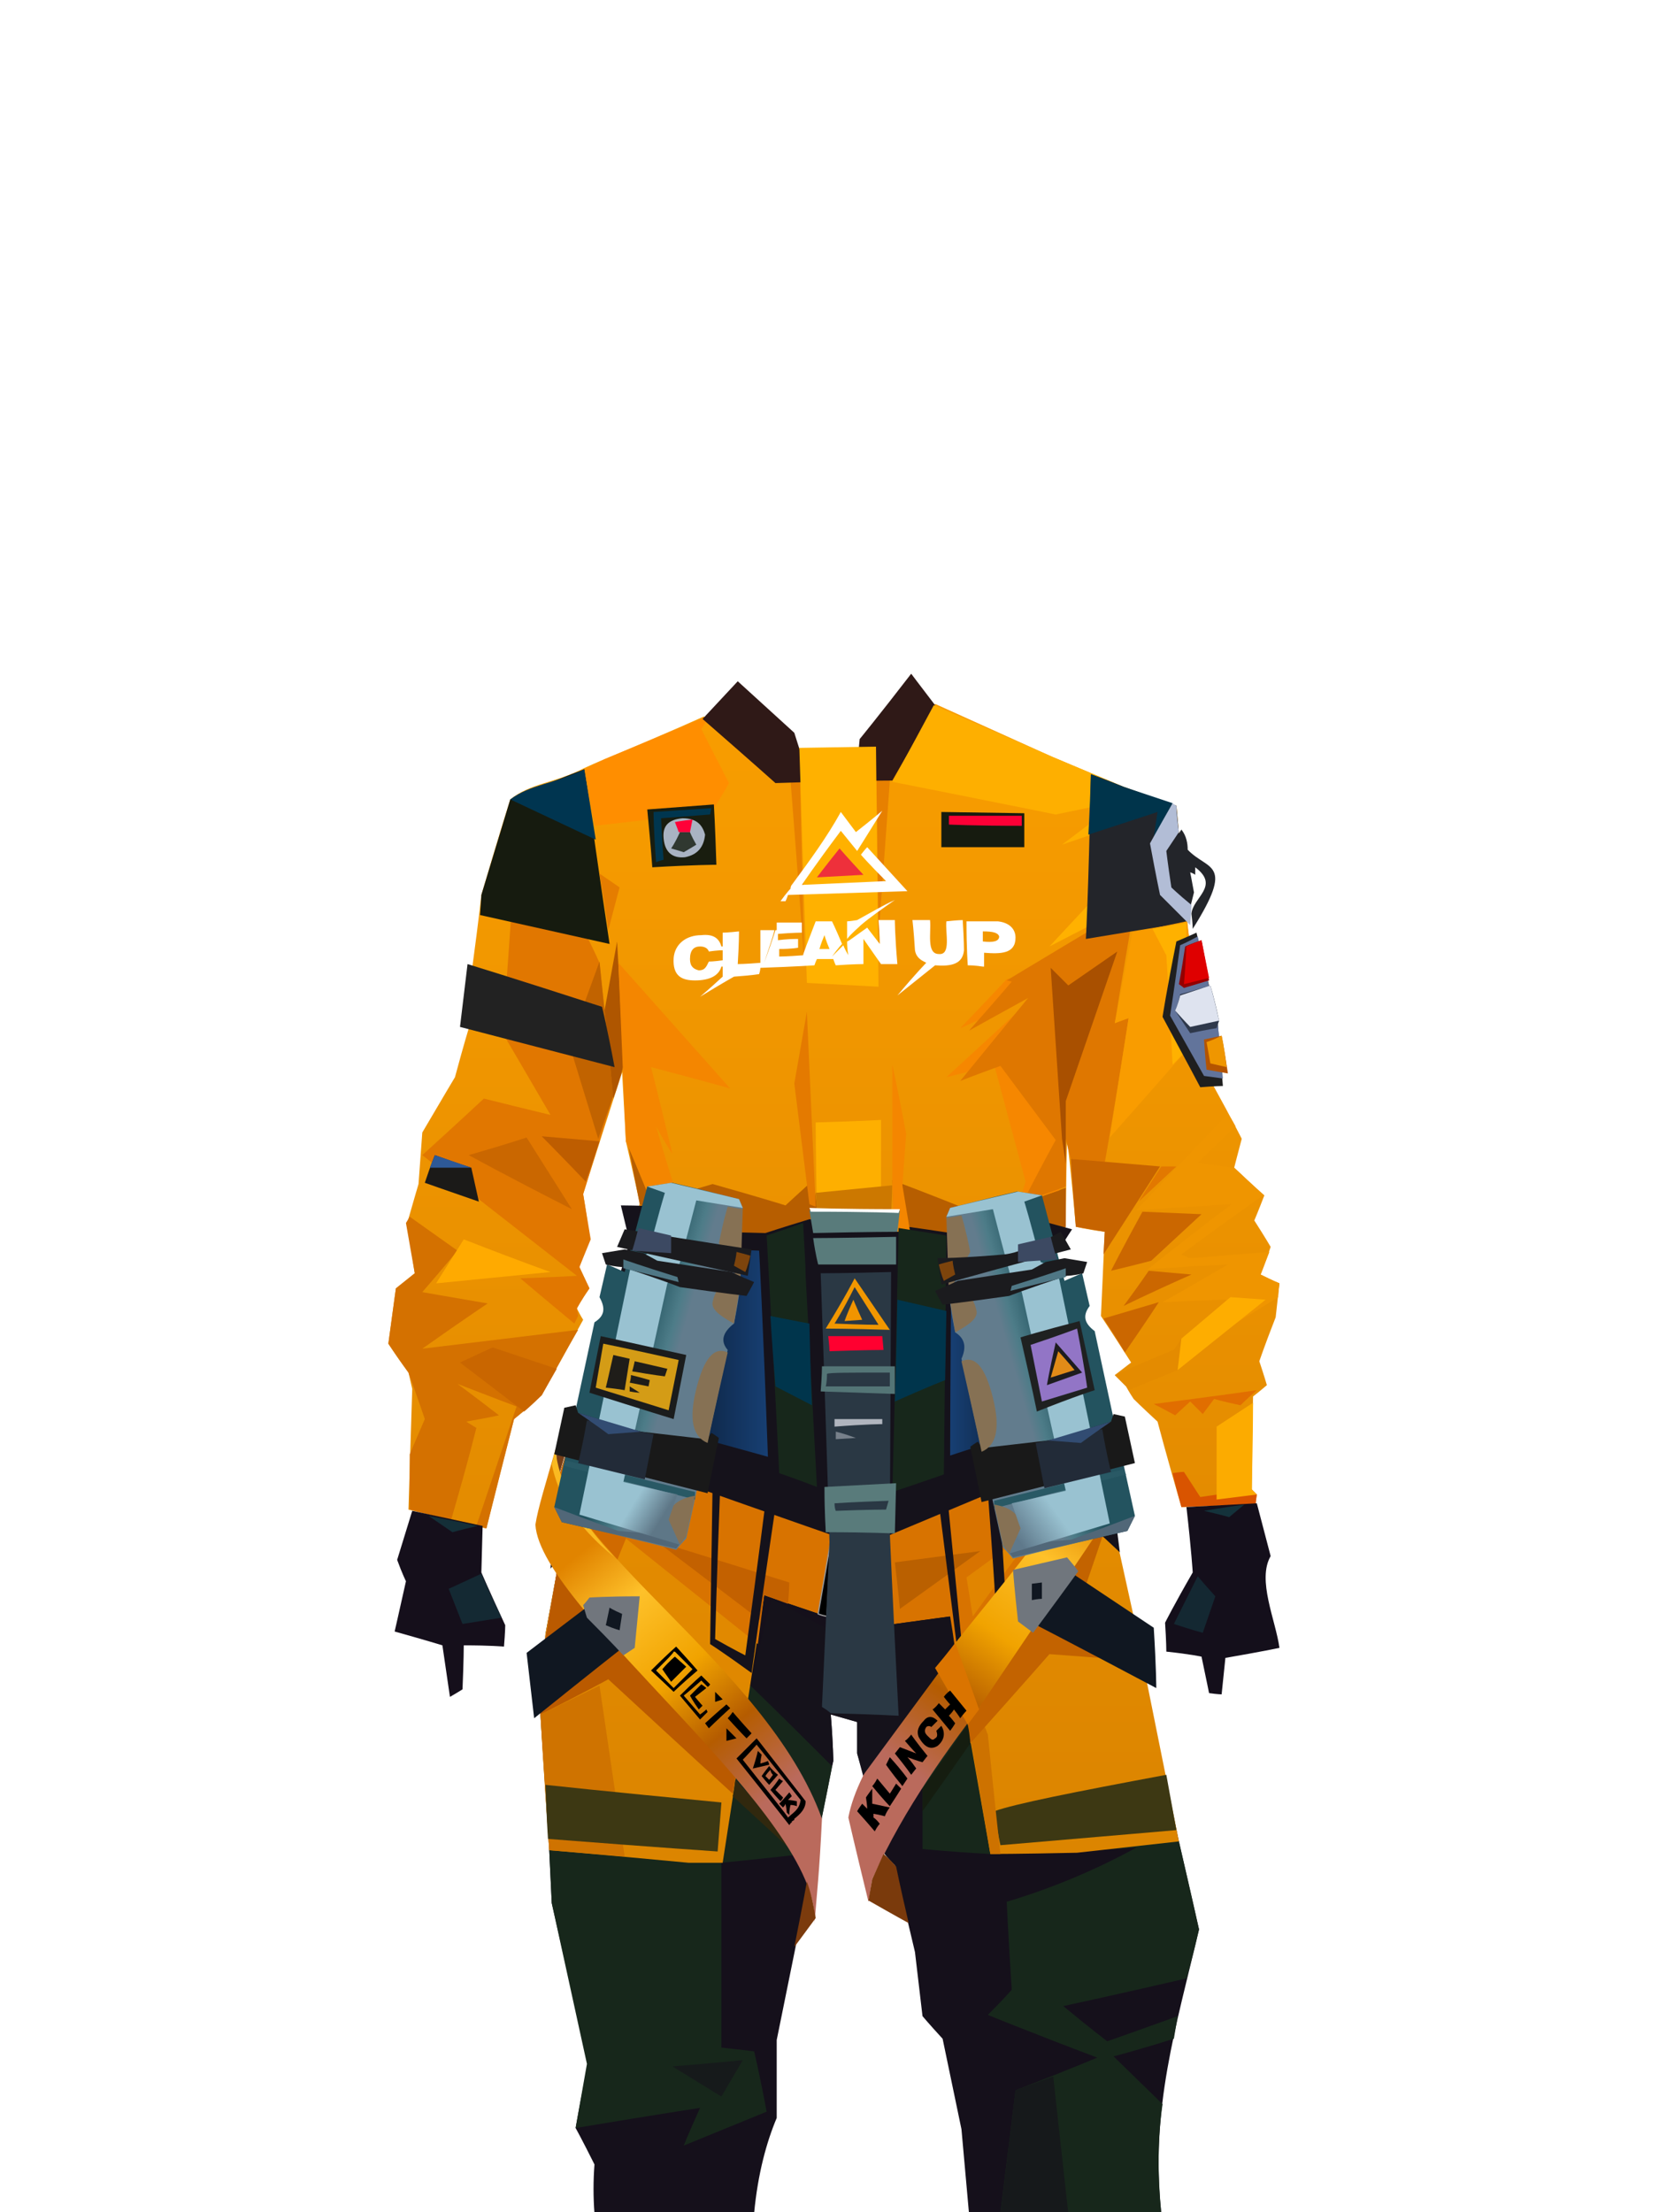 <?xml version="1.0" encoding="UTF-8"?><svg width="1320px" height="1760px" viewBox="0 0 1320 1760" version="1.1" xmlns="http://www.w3.org/2000/svg" xmlns:xlink="http://www.w3.org/1999/xlink"><defs><linearGradient x1="50%" y1="0%" x2="50%" y2="97%" id="id-83277"><stop stop-color="#F89D00" offset="0%"></stop><stop stop-color="#DC8500" offset="100%"></stop></linearGradient><linearGradient x1="33%" y1="13%" x2="67%" y2="81%" id="id-83278"><stop stop-color="#E18400" offset="0%"></stop><stop stop-color="#FEC12A" offset="22%"></stop><stop stop-color="#F1A300" offset="50%"></stop><stop stop-color="#B55C00" offset="74%"></stop><stop stop-color="#BA6A5C" offset="100%"></stop></linearGradient><linearGradient x1="66%" y1="6%" x2="38%" y2="78%" id="id-83279"><stop stop-color="#E18400" offset="0%"></stop><stop stop-color="#FEC12A" offset="22%"></stop><stop stop-color="#F1A300" offset="50%"></stop><stop stop-color="#B55C00" offset="74%"></stop><stop stop-color="#BA6A5C" offset="100%"></stop></linearGradient><filter width="105%" height="109%" x="-2%" y="-4%" id="id-83280" filterUnits="objectBoundingBox"><feOffset result="id-83281" in="SourceAlpha" dx="0" dy="3"></feOffset><feColorMatrix result="id-83282" in="SourceAlpha" type="matrix" values="0 0 0 0 0.663 0 0 0 0 0.314 0 0 0 0 0 0 0 0 1 0"></feColorMatrix><feMerge><feMergeNode in="SourceAlpha"></feMergeNode><feMergeNode in="SourceGraphic"></feMergeNode></feMerge></filter><linearGradient x1="100%" y1="50%" x2="0%" y2="50%" id="id-83285"><stop stop-color="#173F73" offset="0%"></stop><stop stop-color="#000000" offset="100%"></stop></linearGradient><linearGradient x1="100%" y1="50%" x2="0%" y2="50%" id="id-83286"><stop stop-color="#000000" offset="0%"></stop><stop stop-color="#173F73" offset="100%"></stop></linearGradient><linearGradient x1="42%" y1="46%" x2="60%" y2="56%" id="id-83287"><stop stop-color="#23535F" offset="0%"></stop><stop stop-color="#4D7C88" offset="72%"></stop><stop stop-color="#627C8D" offset="100%"></stop></linearGradient><linearGradient x1="42%" y1="82%" x2="50%" y2="93%" id="id-83288"><stop stop-color="#99C2D1" offset="0%"></stop><stop stop-color="#5E7787" offset="100%"></stop></linearGradient><linearGradient x1="42%" y1="46%" x2="60%" y2="56%" id="id-83287"><stop stop-color="#23535F" offset="0%"></stop><stop stop-color="#4D7C88" offset="72%"></stop><stop stop-color="#627C8D" offset="100%"></stop></linearGradient><linearGradient x1="40%" y1="84%" x2="50%" y2="100%" id="id-83290"><stop stop-color="#99C2D1" offset="0%"></stop><stop stop-color="#5F798B" offset="100%"></stop></linearGradient></defs><g transform=" translate(309,536)" id="id-83291"><path d=" M 291,1225 C 206,1225 164,1225 164,1225 C 163,1212 163,1199 164,1186 C 154,1166 149,1157 149,1157 C 155,1123 159,1106 159,1106 L 130,978 L 128,936 L 121,828 L 125,764 L 134,715 C 135,663 136,638 136,638 C 143,614 147,603 147,603 L 560,600 C 606,819 629,929 629,929 L 645,999 C 627,1076 606,1142 615,1225 C 513,1225 462,1225 462,1225 C 458,1180 456,1158 456,1158 C 446,1110 441,1086 441,1086 C 430,1074 425,1068 425,1068 C 421,1034 419,1017 419,1017 C 408,971 403,948 403,948 C 397,942 394,938 394,938 C 380,885 373,859 373,859 C 373,842 373,834 373,834 C 359,830 352,828 352,828 C 354,853 354,865 354,865 C 324,1013 309,1087 309,1087 L 309,1149 C 301,1168 294,1193 291,1225 Z" fill="#15101B" id="id-83292"></path><path d=" M 149,1157 C 215,1146 248,1141 248,1141 C 239,1161 235,1171 235,1171 C 279,1153 301,1144 301,1144 C 295,1112 291,1096 291,1096 C 274,1094 265,1093 265,1093 C 265,995 265,946 265,946 C 315,941 339,938 339,938 C 349,892 353,869 353,869 L 288,804 L 128,936 L 130,978 L 158,1106 C 152,1140 149,1157 149,1157 Z" fill="#17271B" id="id-83293"></path><path d=" M 487,1224 C 495,1160 499,1127 499,1127 C 543,1110 564,1101 564,1101 C 506,1079 477,1067 477,1067 C 490,1054 496,1047 496,1047 C 493,1000 492,977 492,977 C 529,966 564,951 595,934 L 546,937 C 501,938 479,939 479,939 C 443,937 425,935 425,935 C 425,900 425,883 425,883 L 461,835 L 629,929 C 640,976 645,999 645,999 C 639,1025 635,1038 635,1038 C 570,1053 537,1060 537,1060 C 560,1079 572,1088 572,1088 C 609,1075 628,1068 628,1068 C 626,1080 625,1086 625,1086 C 593,1096 577,1100 577,1100 L 616,1138 C 612,1165 612,1194 615,1225 C 529,1224 487,1224 487,1224 Z" fill="#17271B" id="id-83294"></path><path d=" M 78,680 C 37,670 16,665 16,665 C 18,601 19,569 19,569 C 17,560 16,556 16,556 C 5,541 0,533 0,533 C 4,503 6,489 6,489 C 16,481 21,477 21,477 C 17,450 15,437 15,437 C 21,416 24,406 24,406 C 26,379 27,365 27,365 C 44,336 53,321 53,321 C 60,295 64,282 64,282 C 66,249 67,232 67,232 C 72,195 74,176 74,176 C 89,125 97,100 97,100 C 113,87 133,87 156,75 C 167,70 172,68 172,68 C 225,46 251,34 251,34 C 291,69 311,86 311,86 C 371,85 400,84 400,84 C 423,44 435,24 435,24 C 497,52 528,66 528,66 C 566,82 585,90 585,90 C 613,100 627,105 627,105 C 633,174 637,209 637,209 C 650,288 656,327 656,327 C 672,356 679,370 679,370 C 675,385 673,393 673,393 C 689,408 697,415 697,415 C 692,428 689,435 689,435 C 698,449 702,456 702,456 C 697,471 694,478 694,478 C 704,483 709,485 709,485 C 707,503 706,512 706,512 C 697,535 693,547 693,547 C 697,559 699,566 699,566 C 692,572 688,575 688,575 C 687,625 687,650 687,650 C 689,652 691,653 691,653 C 690,658 690,661 690,661 C 650,662 631,663 631,663 C 618,618 612,595 612,595 C 599,583 593,577 593,577 C 589,571 587,567 587,567 C 581,561 578,558 578,558 C 587,551 591,548 591,548 C 575,523 567,511 567,511 C 569,466 570,444 570,444 C 555,442 547,440 547,440 C 543,394 540,370 540,370 C 539,417 539,440 539,440 C 533,455 529,462 529,462 C 572,654 593,750 593,750 C 617,869 629,929 629,929 C 575,935 548,938 548,938 C 502,939 479,939 479,939 C 467,871 461,837 461,837 C 451,778 446,749 446,749 C 417,753 402,756 402,756 C 367,752 349,750 349,750 C 316,739 299,733 299,733 C 277,875 266,946 266,946 C 248,946 239,946 239,946 C 165,939 128,936 128,936 C 123,864 121,828 121,828 C 123,786 125,764 125,764 C 131,731 134,715 134,715 C 135,663 136,638 136,638 C 175,514 194,453 194,453 C 198,431 200,421 200,421 C 193,389 189,372 189,372 C 187,335 186,317 186,317 C 165,382 155,414 155,414 C 159,438 160,450 160,450 C 155,464 152,472 152,472 C 157,483 160,489 160,489 C 153,499 150,505 150,505 C 153,511 155,514 155,514 C 133,554 122,574 122,574 L 100,593 C 85,651 78,680 78,680 Z" fill="url(#id-83277)" id="id-83295"></path><path d=" M 191,376 C 203,405 209,420 209,420 C 242,411 258,406 258,406 C 297,417 316,423 316,423 C 330,410 338,403 338,403 C 341,423 342,433 342,433 C 314,442 300,447 300,447 L 234,446 L 200,422 C 194,391 191,376 191,376 Z" fill="#B75E00" id="id-83296"></path><path d=" M 401,403 C 402,427 402,439 402,439 L 498,456 C 525,446 539,440 539,440 C 539,419 539,409 539,409 L 475,432 C 426,412 401,403 401,403 Z" fill="#B75E00" id="id-83297"></path><path d=" M 125,768 C 154,749 168,740 168,740 C 182,705 189,688 189,688 L 294,772 L 299,733 L 349,750 L 403,756 C 432,752 447,750 447,750 C 449,766 451,773 451,773 C 490,724 509,700 509,700 L 563,616 C 561,605 560,600 560,600 L 377,691 L 147,603 L 136,638 L 134,715 C 128,750 125,768 125,768 Z" fill="#D87300" id="id-83298"></path><path d=" M 403,707 C 406,732 407,744 407,744 L 471,698 C 426,704 403,707 403,707 Z" fill="#BA6000" id="id-83299"></path><path d=" M 520,676 C 480,704 460,719 460,719 L 465,750 C 501,700 520,676 520,676 Z" fill="#E18500" id="id-83300"></path><path d=" M 438,660 C 448,739 453,779 453,779 C 478,749 491,734 491,734 C 487,667 485,634 485,634 C 479,637 476,638 476,638 C 481,704 483,737 483,737 C 465,758 456,769 456,769 L 445,657 C 440,659 438,660 438,660 Z" fill="#15121B" id="id-83301"></path><path d=" M 189,688 L 195,621 L 147,603 L 136,638 L 134,715 L 125,768 L 168,740 C 182,705 189,688 189,688 Z" fill="#D06A00" id="id-83302"></path><path d=" M 146,607 C 159,612 166,614 166,614 C 144,643 133,657 133,657 C 130,694 129,712 129,712 C 173,657 196,630 196,630 C 317,673 378,694 378,694 C 469,656 514,637 514,637 C 560,678 582,699 582,699 C 579,674 577,662 577,662 C 553,635 540,622 540,622 C 558,619 566,617 566,617 C 544,513 532,461 532,461 C 540,448 544,442 544,442 C 522,436 511,433 511,433 C 503,446 499,453 499,453 C 437,443 406,439 406,439 C 359,436 335,434 335,434 C 312,441 300,445 300,445 C 257,444 235,443 235,443 C 228,430 224,424 224,424 C 198,423 185,423 185,423 L 192,452 C 161,555 146,607 146,607 Z" fill="#15121B" id="id-83303"></path><path d=" M 125,768 C 122,808 121,828 121,828 C 157,810 175,800 175,800 C 241,861 274,891 274,891 L 277,873 L 134,715 L 125,768 Z" fill="#BA5A00" id="id-83304"></path><path d=" M 276,880 C 275,889 274,893 274,893 L 324,939 C 309,917 293,897 276,880 Z" fill="#31280E" id="id-83305"></path><path d=" M 339,995 C 341,970 343,953 345,911 C 301,788 130,691 133,617 C 125,645 119,664 117,677 C 121,745 346,909 339,995 Z" fill="url(#id-83278)" id="id-83306"></path><path d=" M 382,977 C 371,932 366,910 366,910 C 381,828 536,692 571,600 L 578,658 C 520,779 438,842 385,959 C 383,971 382,977 382,977 Z" fill="url(#id-83279)" id="id-83307"></path><path d=" M 50,673 C 64,625 70,600 70,600 C 65,597 62,595 62,595 C 79,592 88,590 88,590 C 66,573 55,565 55,565 C 86,577 102,583 102,583 L 70,678 L 78,680 L 100,593 C 115,581 122,574 122,574 C 141,539 151,522 151,522 C 68,532 27,537 27,537 C 61,513 79,501 79,501 C 44,495 27,492 27,492 C 46,470 55,459 55,459 L 17,432 L 14,437 L 21,477 L 6,489 L 0,533 C 10,548 16,556 16,556 C 25,581 29,593 29,593 L 17,621 L 17,665 C 39,671 50,673 50,673 Z" fill="#D47100" id="id-83308"></path><path d=" M 108,587 C 74,561 57,548 57,548 C 74,540 83,536 83,536 L 134,553 L 122,574 C 113,583 108,587 108,587 Z" fill="#C96600" id="id-83309"></path><path d=" M 148,517 C 119,493 105,481 105,481 C 135,480 150,479 150,479 C 68,415 27,383 27,383 C 60,353 76,338 76,338 C 112,347 129,351 129,351 C 104,308 91,286 91,286 C 98,192 101,144 101,144 C 139,188 158,209 158,209 C 165,223 168,230 168,230 L 179,336 L 155,414 L 161,450 L 152,472 L 160,489 C 153,499 150,505 150,505 L 151,511 C 149,515 148,517 148,517 Z" fill="#E17700" id="id-83310"></path><path d=" M 129,476 C 68,482 38,485 38,485 L 60,450 C 106,468 129,476 129,476 Z" fill="#FFAA00" id="id-83311"></path><path d=" M 64,383 C 95,374 110,369 110,369 L 146,426 C 91,398 64,383 64,383 Z" fill="#CA6700" id="id-83312"></path><path d=" M 157,404 C 134,380 122,368 122,368 L 168,372 C 161,394 157,404 157,404 Z" fill="#BE5D00" id="id-83313"></path><path d=" M 29,405 C 34,390 37,383 37,383 C 56,390 66,393 66,393 L 72,420 C 43,410 29,405 29,405 Z" fill="#1B1A18" id="id-83314"></path><polygon points="33 393 66 393 37 383" fill="#2E5997" id="id-83315"></polygon><path d=" M 167,370 L 144,295 L 168,229 L 179,336 C 171,358 167,370 167,370 Z" fill="#C16300" id="id-83316"></path><path d=" M 179,338 C 185,321 187,312 187,312 C 184,246 182,213 182,213 L 172,268 C 177,315 179,338 179,338 Z" fill="#AF5600" id="id-83317"></path><path d=" M 156,76 C 169,169 176,215 176,215 L 73,192 L 74,176 L 97,100 C 125,88 145,80 156,76 Z" fill="#161B0F" id="id-83318"></path><path d=" M 165,132 L 97,100 C 113,88 131,88 156,76 L 165,132 Z" fill="#003550" id="id-83319"></path><path d=" M 175,204 C 181,181 184,170 184,170 L 168,159 C 173,189 175,204 175,204 Z" fill="#E57D00" id="id-83320"></path><path d=" M 164,121 C 226,114 257,110 257,110 C 267,95 271,87 271,87 C 256,58 249,44 249,44 L 253,38 L 251,35 L 172,68 L 156,76 C 161,106 164,121 164,121 Z" fill="#FF8E00" id="id-83321"></path><path d=" M 210,154 C 244,152 261,152 261,152 C 260,120 259,104 259,104 L 206,108 C 209,139 210,154 210,154 Z" fill="#191D0F" id="id-83322"></path><path d=" M 217,115 C 218,137 219,148 219,148 C 215,149 213,150 213,150 C 211,123 211,110 211,110 C 242,108 257,107 257,107 L 256,112 C 230,114 217,115 217,115 Z" fill="#00364F" id="id-83323"></path><path d=" M 219,131 C 220,142 226,147 236,146 C 246,144 251,138 252,128 C 250,121 246,115 234,115 C 223,116 218,121 219,131 Z" fill="#A9B3C2" id="id-83324"></path><path d=" M 225,139 C 232,141 235,142 235,142 C 242,138 245,136 245,136 C 241,129 240,126 240,126 L 232,126 C 228,135 225,139 225,139 Z" fill="#303830" id="id-83325"></path><path d=" M 228,118 C 230,123 231,126 231,126 C 237,126 240,126 240,126 L 242,116 C 233,117 228,118 228,118 Z" fill="#FF0038" id="id-83326"></path><path d=" M 318,59 C 327,174 331,231 331,231 L 327,59 C 321,59 318,59 318,59 Z" fill="#E78000" id="id-83327"></path><path d=" M 388,58 L 390,209 L 401,58 C 392,58 388,58 388,58 Z" fill="#E78000" id="id-83328"></path><path d=" M 278,6 L 250,36 C 289,70 308,87 308,87 C 370,85 401,85 401,85 C 424,45 435,25 435,25 C 422,8 416,0 416,0 C 389,35 375,52 375,52 C 373,73 372,84 372,84 C 347,85 335,85 335,85 L 323,47 L 278,6 Z" fill="#2F1917" id="id-83329"></path><path d=" M 333,246 L 390,249 L 388,58 L 327,59 C 331,184 333,246 333,246 Z" fill="#FFB100" id="id-83330"></path><g transform=" translate(227,106)" id="id-83331" filter="url(#id-83280)"><path d=" M 163,87 C 164,87 168,87 176,87 C 176,87 176,99 178,122 L 178,122 L 177,122 C 177,122 177,122 177,122 L 177,122 C 177,122 177,122 177,122 L 177,122 C 175,122 171,122 165,122 C 165,122 160,115 151,102 C 151,102 151,102 151,102 L 151,102 C 151,103 151,109 151,122 L 151,122 L 151,122 C 151,122 143,122 129,123 C 129,123 128,121 127,118 C 127,118 123,118 114,118 C 114,118 113,120 112,123 C 112,123 98,124 69,125 C 69,125 69,127 68,130 C 68,130 62,131 48,132 C 48,132 39,137 21,148 C 21,148 27,143 39,132 L 39,132 L 39,132 C 39,132 39,129 39,124 C 39,124 39,124 38,124 C 36,131 29,135 17,135 C 7,135 -1,132 0,117 C 1,106 10,99 22,99 C 31,98 36,101 38,108 L 38,108 L 39,108 L 39,108 L 39,108 C 39,108 39,108 39,108 L 39,108 C 39,107 39,104 39,97 C 39,97 43,97 52,96 L 52,96 L 52,97 C 52,97 52,106 51,122 C 51,122 57,122 69,121 L 69,121 L 69,121 C 69,121 69,121 69,121 L 69,121 C 69,121 69,120 69,120 L 69,120 C 69,119 69,110 69,95 C 69,95 73,95 81,95 L 81,95 L 81,95 C 80,95 80,95 80,96 L 80,96 C 79,100 76,109 71,124 L 71,124 L 71,124 C 71,123 75,114 81,95 L 82,95 C 82,95 82,93 82,89 C 82,89 89,89 102,89 L 102,89 L 102,89 C 102,89 102,89 102,89 L 102,90 C 102,90 102,90 102,90 L 102,91 C 102,91 102,91 102,91 L 102,92 C 102,92 102,92 102,92 L 102,93 C 102,93 102,93 102,93 L 102,93 C 102,93 102,94 102,94 L 102,94 C 102,94 102,94 102,95 L 102,95 C 102,96 102,96 102,97 C 102,97 95,97 83,98 C 83,98 83,99 83,103 L 83,103 L 83,103 C 84,103 89,102 99,102 L 99,102 L 99,102 C 99,103 99,105 99,109 C 99,109 94,110 84,110 L 84,110 L 84,110 C 84,111 84,113 84,116 C 84,116 90,116 103,115 L 103,115 L 103,115 C 103,114 106,106 113,88 L 113,88 L 113,88 C 113,88 113,88 113,88 L 113,88 C 113,88 113,88 113,88 L 114,88 C 114,88 114,88 114,88 L 114,88 C 116,88 120,88 126,88 C 126,88 129,94 134,106 C 134,106 131,109 126,116 L 126,116 L 126,116 C 126,116 126,116 126,116 L 126,116 C 126,116 126,116 126,116 L 126,116 C 126,116 126,116 126,116 L 126,116 C 127,115 130,112 135,107 C 135,107 136,110 139,115 L 139,115 L 139,115 C 139,115 138,111 138,104 L 138,104 L 138,104 C 139,104 144,100 154,93 C 154,93 157,97 164,106 C 164,106 164,99 163,87 L 163,87 Z M 28,112 C 27,109 24,108 21,108 C 16,108 13,111 13,118 C 13,124 16,126 20,127 C 25,127 26,124 28,120 C 28,120 32,120 39,119 C 39,119 39,119 39,119 L 39,119 C 39,119 39,116 39,111 C 39,111 35,111 28,112 Z M 120,99 C 117,106 116,110 116,110 L 124,110 C 121,103 120,99 120,99 Z" fill="#FFFFFF" id="id-83333"></path><path d=" M 138,88 C 138,97 138,102 138,102 C 142,97 146,94 149,91 C 156,85 166,78 176,71 C 167,75 157,81 146,87 C 140,88 138,88 138,88 Z" fill="#FFFFFF" id="id-83328"></path><path d=" M 190,87 C 199,87 204,87 204,87 C 205,97 201,114 211,114 C 221,115 216,97 217,88 C 226,87 230,87 230,87 C 231,103 231,111 231,111 C 230,122 221,124 208,123 C 188,139 178,147 178,147 C 193,129 201,121 201,121 C 197,119 193,117 192,111 C 191,95 190,87 190,87 Z" fill="#FFFFFF" id="id-83329"></path><path d=" M 233,88 C 234,88 242,88 258,88 C 267,89 272,94 272,101 C 272,114 260,114 247,113 L 247,113 L 247,113 C 247,113 247,113 247,113 L 247,113 C 247,113 247,113 247,113 L 247,114 C 247,114 247,114 247,114 L 247,114 C 247,116 247,119 247,124 C 247,124 247,124 247,124 L 246,124 C 245,124 241,123 234,123 L 234,123 L 234,123 C 234,122 233,111 233,88 L 233,88 Z M 246,96 C 246,101 246,104 246,104 C 254,105 259,104 259,100 C 258,97 254,96 246,96 Z" fill="#FFFFFF" id="id-83333"></path><path d=" M 166,0 C 153,21 146,32 146,32 C 137,21 133,16 133,16 C 112,44 102,59 102,59 C 146,57 169,56 169,56 C 155,42 149,35 149,35 C 152,31 154,29 154,29 C 175,52 186,64 186,64 C 123,66 91,67 91,67 C 90,70 89,72 89,72 C 87,72 85,72 85,72 C 90,65 93,62 93,62 C 93,60 94,59 94,59 C 108,40 122,21 133,1 L 145,17 C 159,6 166,0 166,0 Z" fill="#FFFFFF" id="id-83337"></path><path d=" M 132,30 C 120,45 114,53 114,53 L 151,51 C 138,37 132,30 132,30 Z" fill="#EE303B" id="id-83338"></path></g><path d=" M 440,138 C 484,138 506,138 506,138 C 506,120 506,111 506,111 L 440,110 C 440,129 440,138 440,138 Z" fill="#161B0F" id="id-83339"></path><path d=" M 446,120 C 446,115 446,113 446,113 C 485,113 504,113 504,113 L 504,121 C 465,121 446,120 446,120 Z" fill="#FD0036" id="id-83337"></path><path d=" M 401,86 C 487,103 531,112 531,112 C 564,105 581,102 581,102 L 536,136 L 627,105 L 585,90 L 528,66 L 434,25 C 412,66 401,86 401,86 Z" fill="#FEAF00" id="id-83338"></path><path d=" M 526,217 C 588,185 619,169 619,169 L 599,139 C 550,191 526,217 526,217 Z" fill="#FFB100" id="id-83342"></path><path d=" M 444,321 C 493,276 518,253 518,253 C 476,273 455,282 455,282 C 480,256 492,243 492,243 C 512,238 522,236 522,236 C 530,353 534,411 534,411 C 512,418 502,422 502,422 C 505,410 507,404 507,404 L 482,311 C 457,318 444,321 444,321 Z" fill="#F68700" id="id-83343"></path><path d=" M 594,183 C 583,246 578,278 578,278 C 585,275 589,274 589,274 C 577,351 570,389 570,389 C 552,387 543,386 543,386 C 540,375 539,370 539,370 C 539,396 539,408 539,408 C 517,416 505,420 505,420 C 522,387 531,371 531,371 L 487,312 C 465,320 455,324 455,324 C 491,280 509,258 509,258 C 478,275 462,284 462,284 C 485,258 496,245 496,245 L 492,244 C 560,203 594,183 594,183 Z" fill="#DF7700" id="id-83344"></path><path d=" M 629,127 L 627,105 C 627,105 613,100 585,90 C 568,83 559,80 559,80 C 557,177 555,211 555,211 C 609,202 635,198 635,198 C 639,182 641,174 641,174 C 639,163 638,158 638,158 C 641,159 642,160 642,160 C 642,156 642,154 642,154 C 662,169 640,178 639,191 C 640,199 640,203 640,203 C 674,149 652,157 636,140 C 636,135 635,129 631,124 L 629,127 Z" fill="#23252A" id="id-83295"></path><path d=" M 557,128 C 594,116 612,110 612,110 C 610,124 609,130 609,130 L 624,103 L 585,90 L 559,80 C 558,112 557,128 557,128 Z" fill="#00344B" id="id-83346"></path><path d=" M 627,105 C 625,104 624,103 624,103 C 612,124 606,135 606,135 C 611,162 614,176 614,176 C 630,192 638,200 638,200 C 639,189 639,184 639,184 C 628,175 623,170 623,170 C 620,150 619,141 619,141 L 629,126 C 627,112 627,105 627,105 Z" fill="#B2BDD6" id="id-83347"></path><path d=" M 340,357 C 375,356 392,355 392,355 C 392,405 392,430 392,430 L 341,429 C 340,381 340,357 340,357 Z" fill="#FEAF00" id="id-83348"></path><path d=" M 340,413 C 381,409 401,407 401,407 L 400,432 L 342,432 C 340,419 340,413 340,413 Z" fill="#CC7800" id="id-83349"></path><path d=" M 335,422 C 327,358 323,326 323,326 L 333,269 L 340,424 C 337,423 335,422 335,422 Z" fill="#E47A00" id="id-83350"></path><path d=" M 401,311 C 401,375 401,408 401,408 C 402,432 402,444 402,444 C 411,444 415,443 415,443 C 411,419 409,407 409,407 L 412,366 C 405,329 401,311 401,311 Z" fill="#F48600" id="id-83351"></path><path d=" M 539,390 C 537,377 536,370 536,370 C 530,279 527,234 527,234 C 536,243 541,248 541,248 C 567,230 580,221 580,221 L 539,340 L 539,367 C 539,382 539,390 539,390 Z" fill="#A95000" id="id-83352"></path><path d=" M 543,386 C 590,390 614,392 614,392 L 569,462 L 570,444 L 547,440 C 544,404 543,386 543,386 Z" fill="#C76400" id="id-83353"></path><path d=" M 631,663 C 626,645 624,636 624,636 C 630,635 633,635 633,635 L 646,655 L 687,649 L 691,653 L 690,661 C 650,662 631,663 631,663 Z" fill="#D95400" id="id-83354"></path><path d=" M 659,657 L 691,653 C 688,650 687,649 687,649 C 688,603 688,580 688,580 L 659,599 L 659,657 Z" fill="#FCAB00" id="id-83355"></path><path d=" M 609,581 C 664,574 691,570 691,570 C 682,578 678,582 678,582 C 664,579 657,577 657,577 C 651,585 648,589 648,589 L 638,579 L 626,590 C 615,584 609,581 609,581 Z" fill="#E16E00" id="id-83356"></path><path d=" M 616,500 C 651,480 668,470 668,470 C 625,472 604,474 604,474 C 648,439 671,422 671,422 C 620,425 595,427 595,427 C 644,375 668,350 668,350 C 672,356 674,360 674,360 L 644,389 C 663,392 673,393 673,393 C 688,407 696,415 696,415 C 652,446 631,462 631,462 C 635,464 638,465 638,465 L 701,460 L 694,478 C 704,483 709,485 709,485 C 708,492 708,496 708,496 C 682,512 669,520 669,520 L 667,498 C 633,499 616,500 616,500 Z" fill="#EF9500" id="id-83357"></path><path d=" M 585,503 C 599,484 605,475 605,475 L 639,478 C 603,494 585,503 585,503 Z" fill="#CB6700" id="id-83358"></path><path d=" M 575,475 C 596,470 607,467 607,467 C 634,442 647,430 647,430 L 600,428 C 583,459 575,475 575,475 Z" fill="#CB6700" id="id-83359"></path><path d=" M 574,369 C 613,325 633,302 633,302 C 635,240 637,209 637,209 C 636,201 635,197 635,197 L 592,206 L 578,278 L 589,274 C 579,338 574,369 574,369 Z" fill="#F99C00" id="id-83360"></path><path d=" M 578,558 C 609,544 625,538 625,538 C 629,532 631,529 631,529 C 629,545 628,554 628,554 L 589,570 L 587,567 C 581,561 578,558 578,558 Z" fill="#E48B00" id="id-83361"></path><path d=" M 631,529 C 657,507 670,496 670,496 L 698,498 L 628,554 C 630,537 631,529 631,529 Z" fill="#FEAD00" id="id-83362"></path><path d=" M 586,540 C 604,514 613,500 613,500 L 569,513 C 581,531 586,540 586,540 Z" fill="#CB6700" id="id-83363"></path><path d=" M 624,311 C 621,253 619,224 619,224 L 608,203 L 635,198 L 633,302 C 627,308 624,311 624,311 Z" fill="#FFB100" id="id-83364"></path><path d=" M 643,206 C 632,211 627,213 627,213 C 619,253 616,273 616,273 C 636,310 646,329 646,329 C 658,328 664,328 664,328 L 660,279 C 649,230 643,206 643,206 Z" fill="#1F1F1F" id="id-83365"></path><path d=" M 644,209 C 635,214 630,216 630,216 C 625,253 622,272 622,272 C 640,304 649,320 649,320 L 664,322 L 660,279 C 649,233 644,209 644,209 Z" fill="#62749B" id="id-83366"></path><path d=" M 615,392 C 623,392 627,392 627,392 L 597,420 C 609,401 615,392 615,392 Z" fill="#E27800" id="id-83367"></path><path d=" M 647,212 C 638,215 634,217 634,217 C 631,237 629,247 629,247 C 632,249 633,250 633,250 L 653,244 C 649,223 647,212 647,212 Z" fill="#940000" id="id-83368"></path><path d=" M 647,212 C 639,215 635,217 635,217 C 634,237 633,247 633,247 L 653,242 L 647,212 Z" fill="#DF0000" id="id-83369"></path><path d=" M 654,248 C 638,253 630,255 630,255 C 628,264 626,268 626,268 C 634,280 638,286 638,286 C 652,283 659,282 659,282 L 661,276 C 657,257 654,248 654,248 Z" fill="#2E384B" id="id-83370"></path><path d=" M 626,268 C 634,277 638,281 638,281 L 661,276 C 657,258 654,248 654,248 L 630,256 C 628,264 626,268 626,268 Z" fill="#DEE3EF" id="id-83371"></path><path d=" M 663,288 C 654,290 649,291 649,291 C 650,307 651,315 651,315 L 668,318 C 665,298 663,288 663,288 Z" fill="#B45400" id="id-83372"></path><path d=" M 663,288 C 655,292 651,293 651,293 C 653,304 654,310 654,310 L 667,313 C 665,296 663,288 663,288 Z" fill="#EF9600" id="id-83373"></path><path d=" M 209,420 C 223,415 229,413 229,413 C 218,378 213,360 213,360 C 221,375 226,382 226,382 C 215,336 209,313 209,313 C 251,324 272,330 272,330 L 183,230 L 189,372 C 203,404 209,420 209,420 Z" fill="#F48600" id="id-83374"></path><path d=" M 226,1108 C 263,1105 282,1103 282,1103 L 265,1132 C 239,1116 226,1108 226,1108 Z" fill="#161A1B" id="id-83375"></path><polygon points="529 1116 499 1127 487 1225 541 1225" fill="#16191B" id="id-83376"></polygon><path d=" M 121,828 C 152,813 168,805 168,805 L 188,941 L 128,936 C 123,864 121,828 121,828 Z" fill="#CF7300" id="id-83377"></path><path d=" M 125,884 C 126,913 127,927 127,927 C 217,934 262,937 262,937 L 265,898 C 171,889 125,884 125,884 Z" fill="#3D3813" id="id-83378"></path><path d=" M 482,905 C 485,923 487,932 487,932 C 581,924 627,920 627,920 L 619,876 C 544,890 499,899 482,905 Z" fill="#3D3813" id="id-83379"></path><path d=" M 479,939 C 485,939 487,939 487,939 C 480,875 477,844 477,844 L 451,778 C 470,885 479,939 479,939 Z" fill="#CD7200" id="id-83380"></path><path d=" M 319,723 C 249,701 213,690 213,690 L 296,753 C 298,740 299,733 299,733 L 318,740 C 319,729 319,723 319,723 Z" fill="#C36100" id="id-83381"></path><path d=" M 264,648 C 261,728 260,768 260,768 C 276,777 284,781 284,781 C 295,700 300,660 300,660 C 306,662 308,663 308,663 C 295,751 289,795 289,795 C 267,779 256,772 256,772 L 258,644 C 262,646 264,648 264,648 Z" fill="#15121B" id="id-83382"></path><path d=" M 342,748 L 352,690 L 349,750 C 344,749 342,748 342,748 Z" stroke="#979797" id="id-83383"></path><path d=" M 288,805 C 299,759 305,736 305,736 L 349,760 L 403,756 C 432,752 447,750 447,750 C 450,768 451,777 451,777 L 378,876 L 373,859 L 373,834 L 352,828 C 354,853 354,865 354,865 L 353,869 C 310,826 288,805 288,805 Z" fill="#15121B" id="id-83384"></path><path d=" M 162,585 C 256,610 302,623 302,623 C 298,513 295,459 295,459 L 198,455 C 174,542 162,585 162,585 Z" fill="url(#id-83285)" id="id-83385"></path><path d=" M 448,464 C 447,569 447,622 447,622 C 517,599 551,588 551,588 L 524,461 C 473,463 448,464 448,464 Z" fill="url(#id-83286)" id="id-83386"></path><path d=" M 301,447 C 308,573 311,636 311,636 C 331,643 341,647 341,647 C 337,572 334,517 332,479 C 332,470 331,456 330,437 C 310,444 301,447 301,447 Z" fill="#17271B" id="id-83387"></path><path d=" M 406,441 C 403,581 401,651 401,651 C 428,642 442,637 442,637 L 444,447 C 419,443 406,441 406,441 Z" fill="#17271B" id="id-83388"></path><path d=" M 304,511 C 324,515 335,517 335,517 C 336,560 337,582 337,582 L 308,567 C 305,530 304,511 304,511 Z" fill="#00354C" id="id-83389"></path><path d=" M 405,498 C 404,552 403,579 403,579 C 430,567 443,562 443,562 L 444,507 C 418,501 405,498 405,498 Z" fill="#00354C" id="id-83390"></path><path d=" M 335,427 C 337,439 338,445 338,445 C 382,444 405,444 405,444 L 407,427 C 359,427 335,427 335,427 Z" fill="#597B7B" id="id-83391"></path><path d=" M 338,449 C 340,463 342,470 342,470 C 383,470 404,470 404,470 L 404,448 C 360,449 338,449 338,449 Z" fill="#597B7B" id="id-83392"></path><path d=" M 344,477 C 349,619 351,691 351,691 C 347,778 345,822 345,822 C 350,825 352,827 352,827 C 388,828 406,829 406,829 C 401,732 399,684 399,684 L 400,476 C 363,477 344,477 344,477 Z" fill="#2A3844" id="id-83393"></path><path d=" M 371,481 L 399,522 C 365,521 348,521 348,521 C 364,495 371,481 371,481 Z M 371,488 C 361,508 355,517 355,517 C 378,518 389,518 390,518 L 390,518 L 390,518 L 371,488 Z" fill="#F19700" id="id-83333"></path><path d=" M 370,498 C 365,509 363,515 363,515 L 377,514 C 372,503 370,498 370,498 Z" fill="#F19400" id="id-83395"></path><path d=" M 350,527 C 351,535 351,539 351,539 C 380,538 394,538 394,538 L 393,527 C 364,527 350,527 350,527 Z" fill="#FF0030" id="id-83396"></path><path d=" M 403,551 C 403,564 403,572 403,573 L 403,573 C 403,573 403,573 403,573 L 403,573 L 403,573 L 344,571 C 345,558 345,552 345,551 L 345,551 L 345,551 C 382,551 401,551 402,551 L 403,551 L 403,551 Z M 399,556 C 367,556 351,556 349,557 L 349,557 C 349,557 349,557 349,557 L 349,557 L 349,557 C 349,564 348,567 348,567 C 380,567 397,567 399,567 L 399,567 C 399,567 399,567 399,567 L 399,567 L 399,567 L 399,556 Z" fill="#547576" id="id-83333"></path><path d=" M 355,593 C 355,597 355,599 355,599 C 381,597 393,597 393,597 L 393,593 C 368,593 355,593 355,593 Z" fill="#B0B5BE" id="id-83398"></path><path d=" M 356,603 C 356,607 356,609 356,609 L 372,608 C 361,604 356,603 356,603 Z" fill="#77808A" id="id-83399"></path><path d=" M 404,644 L 403,684 L 403,684 L 403,684 C 402,684 383,683 348,683 L 348,683 L 348,683 C 348,683 348,683 348,683 L 348,683 C 348,683 348,683 348,683 L 348,683 C 348,680 347,669 347,647 C 347,647 366,646 404,644 L 404,644 Z M 398,658 C 369,659 355,660 355,660 L 355,660 L 355,660 C 355,664 356,666 356,666 C 382,665 395,665 396,665 L 396,665 L 396,665 L 398,658 Z" fill="#597B7B" id="id-83333"></path><path d=" M 323,1013 C 330,978 333,961 333,961 C 336,969 338,978 340,990 C 329,1005 323,1013 323,1013 Z" fill="#7B3B0D" id="id-83401"></path><path d=" M 461,836 C 462,846 463,851 463,851 C 505,804 526,780 526,780 C 553,782 566,783 566,783 C 551,766 544,757 544,757 C 561,708 569,684 569,684 L 567,679 C 496,784 461,836 461,836 Z" fill="#C36300" id="id-83402"></path><path d=" M 145,606 C 138,612 134,615 134,615 C 133,622 134,629 136,637 L 145,606 Z" fill="#753D17" id="id-83403"></path><path d=" M 133,617 C 131,625 130,629 130,629 C 135,653 148,677 180,703 C 150,671 135,642 133,617 Z" fill="#FABA21" id="id-83404"></path><path d=" M 110,779 C 114,814 116,831 116,831 C 162,794 185,776 185,776 L 160,741 C 127,766 110,779 110,779 Z" fill="#101721" id="id-83405"></path><path d=" M 160,735 C 157,739 155,741 155,741 C 157,748 158,751 158,751 C 178,771 187,781 187,781 C 193,777 196,775 196,775 L 200,734 C 173,734 160,735 160,735 Z" fill="#71767D" id="id-83406"></path><path d=" M 176,743 C 174,753 173,757 173,757 C 180,760 184,761 184,761 L 186,748 C 179,745 176,743 176,743 Z" fill="#101721" id="id-83407"></path><path d=" M 611,807 C 545,772 512,755 512,755 C 533,728 543,715 543,715 L 609,759 C 611,791 611,807 611,807 Z" fill="#101721" id="id-83408"></path><path d=" M 549,714 C 525,747 513,763 513,763 C 505,757 501,754 501,754 C 498,727 497,713 497,713 L 540,703 C 546,710 549,714 549,714 Z" fill="#70767D" id="id-83409"></path><path d=" M 382,976 C 403,988 414,994 414,994 C 407,964 404,949 404,949 C 398,942 394,939 394,939 L 385,959 C 383,970 382,976 382,976 Z" fill="#7A3A0C" id="id-83410"></path><path d=" M 451,771 C 464,807 470,824 470,824 C 464,832 461,836 461,836 L 435,791 C 446,778 451,771 451,771 Z" fill="#DA7400" id="id-83411"></path><path d=" M 512,737 C 517,736 520,736 520,736 C 520,727 520,723 520,723 L 512,724 C 512,733 512,737 512,737 Z" fill="#101721" id="id-83412"></path><path d=" M 461,836 C 463,846 463,851 463,851 C 438,887 425,905 425,905 L 425,887 C 449,853 461,836 461,836 Z" fill="#151D10" id="id-83413"></path><path d=" M 170,265 C 99,242 63,231 63,231 C 59,264 57,281 57,281 L 180,313 C 174,281 170,265 170,265 Z" fill="#222222" id="id-83414"></path><path d=" M 19,666 C 11,692 7,705 7,705 C 11,716 14,722 14,722 C 8,749 5,762 5,762 C 30,769 43,773 43,773 C 47,800 49,814 49,814 C 56,810 59,808 59,808 C 60,785 60,773 60,773 C 81,773 92,774 92,774 C 93,762 93,757 93,757 C 80,729 74,715 74,715 L 75,678 C 38,670 19,666 19,666 Z" fill="#150F1B" id="id-83415"></path><path d=" M 74,716 C 57,724 48,728 48,728 C 55,746 59,756 59,756 L 90,751 C 79,728 74,716 74,716 Z" fill="#142933" id="id-83416"></path><path d=" M 71,678 C 58,681 51,683 51,683 L 32,670 C 58,675 71,678 71,678 Z" fill="#142F38" id="id-83417"></path><path d=" M 635,663 C 639,698 640,715 640,715 C 625,741 618,755 618,755 C 619,770 619,778 619,778 C 638,780 647,782 647,782 C 651,801 653,811 653,811 C 660,812 663,812 663,812 C 665,793 666,783 666,783 C 695,778 709,775 709,775 C 706,753 691,721 702,702 L 691,660 C 654,662 635,663 635,663 Z" fill="#140F1B" id="id-83418"></path><path d=" M 649,666 C 662,669 669,671 669,671 L 681,661 C 660,664 649,666 649,666 Z" fill="#14323B" id="id-83419"></path><path d=" M 644,718 C 631,744 625,756 625,756 C 640,761 648,763 648,763 L 658,734 C 648,723 644,718 644,718 Z" fill="#142832" id="id-83420"></path><path d=" M 335,425 C 336,427 336,428 336,428 C 383,428 406,429 406,429 L 407,426 C 359,426 335,425 335,425 Z" fill="#FFFFFF" id="id-83421"></path><path d=" M 571,600 C 565,599 563,599 563,599 L 566,614 C 569,605 571,600 571,600 Z" fill="#F9B81D" id="id-83422"></path><g transform=" translate(131,404)" id="id-83423"><g transform=" translate(1,1)" id="id-83424"><path d=" M 0,258 C 4,266 6,270 6,270 C 67,284 97,292 97,292 C 102,286 105,283 105,283 C 127,183 138,133 138,133 C 132,126 134,119 143,112 C 145,102 147,91 148,81 C 145,75 143,72 143,72 C 147,38 150,20 150,20 C 148,15 147,13 147,13 C 112,4 94,0 94,0 C 81,2 74,3 74,3 C 62,48 56,71 56,71 C 47,67 42,65 42,65 C 40,74 38,82 36,91 C 41,100 40,106 32,111 C 11,209 0,258 0,258 Z" fill="url(#id-83287)" id="id-83425"></path><path d=" M 0,216 L 122,247 C 128,217 131,203 131,203 C 127,200 125,199 125,199 C 123,202 121,204 121,204 C 86,200 69,198 69,198 C 35,188 19,183 19,183 L 17,177 L 8,179 L 0,216 Z" fill="#191919" id="id-83426"></path><path d=" M 9,221 C 8,224 7,225 7,225 C 77,243 112,252 112,252 L 112,246 C 43,229 9,221 9,221 Z" fill="#295965" id="id-83427"></path><path d=" M 0,258 C 34,271 51,277 51,277 C 87,280 105,281 105,281 L 97,291 L 6,270 C 2,262 0,258 0,258 Z" fill="#516778" id="id-83428"></path><path d=" M 112,249 C 100,251 93,256 91,264 C 89,269 92,277 100,288 L 105,281 L 112,249 Z" fill="#867154" id="id-83429"></path><path d=" M 122,207 C 110,202 107,188 113,164 C 119,140 127,130 138,135 C 127,183 122,207 122,207 Z" fill="#867154" id="id-83430"></path><path d=" M 143,112 C 130,105 125,100 126,95 C 129,81 137,76 148,81 L 143,112 Z" fill="#867154" id="id-83431"></path><path d=" M 148,82 C 145,77 144,73 143,71 C 135,55 131,48 131,48 C 135,28 138,19 138,19 L 150,21" fill="#867154" id="id-83432"></path><path d=" M 20,264 L 62,61 C 71,58 75,56 75,56 C 83,24 88,8 88,8 L 74,3 L 93,0 L 147,13 C 149,18 150,20 150,20 C 125,16 113,14 113,14 C 104,49 99,67 99,67 C 93,76 90,80 90,80 C 67,185 55,238 55,238 C 84,245 98,248 98,248 L 91,268 L 100,288 L 20,264 Z" fill="url(#id-83288)" id="id-83433"></path><path d=" M 157,53 C 155,67 154,74 154,74 C 85,59 50,51 50,51 L 56,37 C 124,48 157,53 157,53 Z" fill="#1B1B1E" id="id-83434"></path><path d=" M 67,36 C 64,48 62,54 62,54 L 93,56 L 93,42 C 76,38 67,36 67,36 Z" fill="#3C4962" id="id-83435"></path><path d=" M 145,55 C 153,57 156,58 156,58 C 154,67 152,71 152,71 L 143,66 C 145,58 145,55 145,55 Z" fill="#7D440C" id="id-83436"></path><path d=" M 37,122 C 31,152 28,167 28,167 C 72,181 95,188 95,188 L 105,137 C 60,127 37,122 37,122 Z" fill="#1B1C1C" id="id-83437"></path><path d=" M 39,128 C 35,151 33,163 33,163 C 72,175 91,181 91,181 L 99,141 C 59,132 39,128 39,128 Z" fill="#D49C16" id="id-83438"></path><path d=" M 47,137 C 43,155 41,163 41,163 C 51,164 56,165 56,165 L 60,140 C 51,138 47,137 47,137 Z" fill="#1F1D19" id="id-83439"></path><path d=" M 60,166 C 65,167 68,167 68,167 L 60,162 C 60,165 60,166 60,166 Z" fill="#1F1D19" id="id-83440"></path><path d=" M 61,153 C 61,157 60,159 60,159 C 70,161 75,162 75,162 L 76,157 C 66,154 61,153 61,153 Z" fill="#1F1D19" id="id-83441"></path><path d=" M 64,142 C 63,147 62,150 62,150 C 79,153 88,154 88,154 L 90,148 C 73,144 64,142 64,142 Z" fill="#1F1D19" id="id-83442"></path><path d=" M 26,189 C 22,212 19,223 19,223 L 72,236 L 79,200 C 44,193 26,189 26,189 Z" fill="#222B38" id="id-83443"></path><path d=" M 56,53 C 44,55 38,56 38,56 L 41,65 C 49,67 54,67 54,67 C 85,77 100,83 100,83 C 135,88 153,90 153,90 C 157,83 159,79 159,79 C 147,74 141,71 141,71 L 82,62 L 71,56 C 61,54 56,53 56,53 Z" fill="#1B1B1E" id="id-83444"></path><path d=" M 55,61 C 55,66 55,68 55,68 C 84,75 99,79 99,79 L 98,75 C 69,66 55,61 55,61 Z" fill="#4F7785" id="id-83445"></path><path d=" M 19,183 C 35,194 43,200 43,200 L 69,198" fill="#324C72" id="id-83446"></path></g><g transform=" translate(384,153) scale(-1,1) translate(-384,-153) translate(305,8)" id="id-83424"><path d=" M 0,258 C 4,266 6,270 6,270 C 67,284 97,292 97,292 C 102,286 105,283 105,283 C 127,183 138,133 138,133 C 134,124 135,117 143,112 C 145,102 147,91 148,81 C 145,75 143,72 143,72 C 147,38 150,20 150,20 C 148,15 147,13 147,13 C 112,4 94,0 94,0 C 81,2 74,3 74,3 C 62,48 56,71 56,71 C 47,67 42,65 42,65 C 40,74 38,82 36,91 C 42,99 40,105 32,111 C 11,209 0,258 0,258 Z" fill="url(#id-83287)" id="id-83425"></path><path d=" M 0,216 L 122,247 C 128,217 131,203 131,203 C 127,200 125,199 125,199 C 123,202 121,204 121,204 C 86,200 69,198 69,198 C 35,188 19,183 19,183 L 17,177 L 8,179 L 0,216 Z" fill="#191919" id="id-83426"></path><path d=" M 9,221 C 8,224 7,225 7,225 C 77,243 112,252 112,252 L 112,246 C 43,229 9,221 9,221 Z" fill="#295965" id="id-83427"></path><path d=" M 0,258 C 34,271 51,277 51,277 C 87,280 105,281 105,281 L 97,291 L 6,270 C 2,262 0,258 0,258 Z" fill="#516778" id="id-83428"></path><path d=" M 112,249 C 100,251 93,256 91,264 C 89,269 92,277 100,288 L 105,281 L 112,249 Z" fill="#867154" id="id-83429"></path><path d=" M 122,207 C 110,202 107,188 113,164 C 119,140 127,130 138,135 C 127,183 122,207 122,207 Z" fill="#867154" id="id-83430"></path><path d=" M 143,112 C 130,105 125,100 126,95 C 129,81 137,76 148,81 L 143,112 Z" fill="#867154" id="id-83431"></path><path d=" M 148,82 C 145,77 144,73 143,71 C 135,55 131,48 131,48 C 135,28 138,19 138,19 L 150,21" fill="#867154" id="id-83432"></path><path d=" M 20,264 L 62,61 C 71,58 75,56 75,56 C 83,24 88,8 88,8 L 74,3 L 93,0 L 147,13 C 149,18 150,20 150,20 C 125,16 113,14 113,14 C 104,49 99,67 99,67 C 93,76 90,80 90,80 C 67,185 55,238 55,238 C 84,245 98,248 98,248 L 91,268 L 100,288 L 20,264 Z" fill="url(#id-83290)" id="id-83433"></path><path d=" M 157,53 C 155,67 154,74 154,74 C 86,55 51,46 51,46 L 59,32 C 79,43 94,49 104,50 C 138,53 157,53 157,53 Z" fill="#1B1B1E" id="id-83434"></path><path d=" M 67,36 C 64,48 62,54 62,54 L 93,56 L 93,42 C 76,38 67,36 67,36 Z" fill="#3C4962" id="id-83435"></path><path d=" M 145,55 C 153,57 156,58 156,58 C 154,67 152,71 152,71 L 143,66 C 145,58 145,55 145,55 Z" fill="#7D440C" id="id-83436"></path><path d=" M 26,189 C 22,212 19,223 19,223 L 72,236 L 79,200 C 44,193 26,189 26,189 Z" fill="#222B38" id="id-83443"></path><path d=" M 56,53 C 44,55 38,56 38,56 L 41,65 C 49,67 54,67 54,67 C 85,77 100,83 100,83 C 135,88 153,90 153,90 C 157,83 159,79 159,79 C 147,74 141,71 141,71 L 82,62 L 71,56 C 61,54 56,53 56,53 Z" fill="#1B1B1E" id="id-83444"></path><path d=" M 55,61 C 55,66 55,68 55,68 C 84,75 99,79 99,79 L 98,75 C 69,66 55,61 55,61 Z" fill="#4F7785" id="id-83445"></path><path d=" M 19,183 C 35,194 43,200 43,200 L 69,198" fill="#324C72" id="id-83446"></path><path d=" M 91,116 C 82,155 78,175 78,175 C 48,163 32,158 32,158 L 44,103 C 75,111 91,116 91,116 Z" fill="#1F2121" id="id-83464"></path><path d=" M 83,122 C 59,114 46,109 46,109 C 40,140 38,156 38,156 L 74,167 C 80,137 83,122 83,122 Z" fill="#9275C6" id="id-83465"></path><path d=" M 63,120 C 68,142 70,154 70,154 L 42,144 C 56,128 63,120 63,120 Z" fill="#1D1C1E" id="id-83466"></path><path d=" M 61,127 C 52,137 48,142 48,142 L 67,148 C 63,134 61,127 61,127 Z" fill="#E18B18" id="id-83467"></path></g></g><g transform=" translate(209,774)" fill="#000000" id="id-83468"><g transform=" translate(164,35)" id="id-83469"><path d=" M 0,96 C 9,106 14,112 14,112 C 16,108 18,106 18,106 C 15,102 13,101 13,101 C 13,99 13,98 13,98 C 19,99 22,100 22,100 C 24,95 26,93 26,93 C 17,91 12,90 12,90 C 12,82 12,78 12,78 C 9,82 7,85 7,85 C 8,91 8,94 8,94 L 4,90 C 1,94 0,96 0,96 Z" id="id-83295"></path><path d=" M 12,76 C 21,87 26,92 26,92 C 32,83 35,78 35,78 C 32,75 31,74 31,74 C 28,79 26,82 26,82 L 16,70 C 14,74 12,76 12,76 Z" id="id-83308"></path><path d=" M 23,59 C 25,55 26,53 26,53 C 36,64 40,70 40,70 L 36,76 C 27,65 23,59 23,59 Z" id="id-83309"></path><path d=" M 30,50 C 39,61 43,67 43,67 C 46,63 47,62 47,62 C 43,56 40,53 40,53 C 48,56 52,57 52,57 C 55,53 56,52 56,52 C 47,41 43,35 43,35 C 40,39 38,40 38,40 C 44,47 47,50 47,50 L 34,45 C 31,49 30,50 30,50 Z" id="id-83310"></path><path d=" M 59,29 C 62,26 64,24 64,24 C 60,20 56,20 53,24 C 49,28 47,32 49,37 C 54,46 59,47 64,44 C 70,39 70,33 67,28 C 64,31 63,32 63,32 C 64,35 64,37 62,38 C 60,40 59,39 56,36 C 54,34 53,32 55,29 C 56,28 58,28 59,29 Z" id="id-83311"></path><path d=" M 60,15 C 69,26 74,32 74,32 C 77,28 78,26 78,26 C 75,22 73,20 73,20 C 76,17 77,15 77,15 C 81,20 82,22 82,22 C 85,18 87,16 87,16 C 78,5 74,0 74,0 C 70,3 69,5 69,5 C 72,9 74,11 74,11 C 71,14 70,15 70,15 L 65,10 C 62,14 60,15 60,15 Z" id="id-83475"></path></g><g transform=" translate(0,0)" id="id-83476"><path d=" M 84,73 C 84,73 84,73 84,73 L 84,73 C 85,74 98,91 123,123 C 123,129 119,133 114,137 L 114,138 C 113,138 113,139 112,139 L 112,140 C 111,140 111,141 110,142 C 110,142 96,124 68,89 L 68,89 L 68,89 C 68,89 68,89 68,89 L 68,89 C 68,89 68,89 68,89 L 68,89 C 68,89 68,89 68,89 L 68,89 C 70,87 75,82 84,73 Z M 84,78 C 77,86 73,90 73,90 C 96,119 108,134 109,136 L 109,136 C 109,136 109,136 109,136 C 113,132 118,130 119,122 C 96,93 84,78 84,78 Z" id="id-83333"></path><path d=" M 85,83 C 87,85 88,86 88,86 C 87,91 87,93 87,93 C 91,92 93,91 93,91 C 94,93 94,94 94,94 L 81,97 C 84,88 85,83 85,83 Z" id="id-83478"></path><path d=" M 94,95 C 94,95 96,98 101,102 L 101,102 L 94,110 C 94,110 92,108 88,103 C 88,103 90,100 94,95 Z M 95,98 C 92,101 91,103 91,103 C 93,105 94,106 94,106 L 97,102 C 95,100 95,98 95,98 Z" id="id-83333"></path><path d=" M 102,105 C 98,111 95,114 95,114 C 100,120 103,123 103,123 C 105,121 105,120 105,120 C 101,116 99,114 99,114 L 105,107 C 103,106 102,105 102,105 Z" id="id-83314"></path><path d=" M 110,116 C 105,122 102,125 102,125 C 104,127 105,128 105,128 C 107,126 107,125 107,125 C 108,130 108,132 108,132 C 109,133 110,134 110,134 C 110,129 111,126 111,126 C 114,126 116,127 116,127 C 116,124 116,123 116,123 C 111,122 109,122 109,122 L 112,119 C 111,117 110,116 110,116 Z" id="id-83315"></path><path d=" M 65,52 C 63,55 61,57 61,57 C 71,68 76,73 76,73 L 80,69 C 70,58 65,52 65,52 Z" id="id-83316"></path><path d=" M 60,65 C 60,72 60,75 60,75 L 68,73 C 63,68 60,65 60,65 Z" id="id-83317"></path><path d=" M 60,46 C 62,48 63,49 63,49 C 52,59 46,65 46,65 L 43,61 C 54,51 60,46 60,46 Z" id="id-83318"></path><path d=" M 51,36 C 55,40 57,42 57,42 L 51,44 C 51,39 51,36 51,36 Z" id="id-83319"></path><path d=" M 44,50 C 45,52 45,52 45,52 C 41,56 39,58 39,58 C 28,45 23,39 23,39 C 34,28 40,23 40,23 C 45,28 47,30 47,30 C 46,32 45,32 45,32 C 42,29 40,27 40,27 C 31,35 26,39 26,39 L 39,54 C 42,52 44,50 44,50 Z" id="id-83320"></path><path d=" M 41,47 C 39,49 38,50 38,50 C 33,43 31,39 31,39 C 37,33 40,30 40,30 C 43,32 44,33 44,33 L 35,40 C 39,45 41,47 41,47 Z" id="id-83321"></path><path d=" M 16,28 C 11,21 9,18 9,18 C 15,11 19,8 19,8 L 28,16 C 20,24 16,28 16,28 Z" id="id-83322"></path><path d=" M 20,0 C 31,12 37,19 37,19 C 24,30 18,36 18,36 L 0,19 C 13,6 20,0 20,0 Z M 19,4 C 19,4 18,4 18,4 L 18,4 C 18,5 13,10 4,19 L 4,19 L 18,33 C 18,33 23,28 33,18 C 33,18 28,13 19,4 Z" id="id-83333"></path></g></g></g></svg>